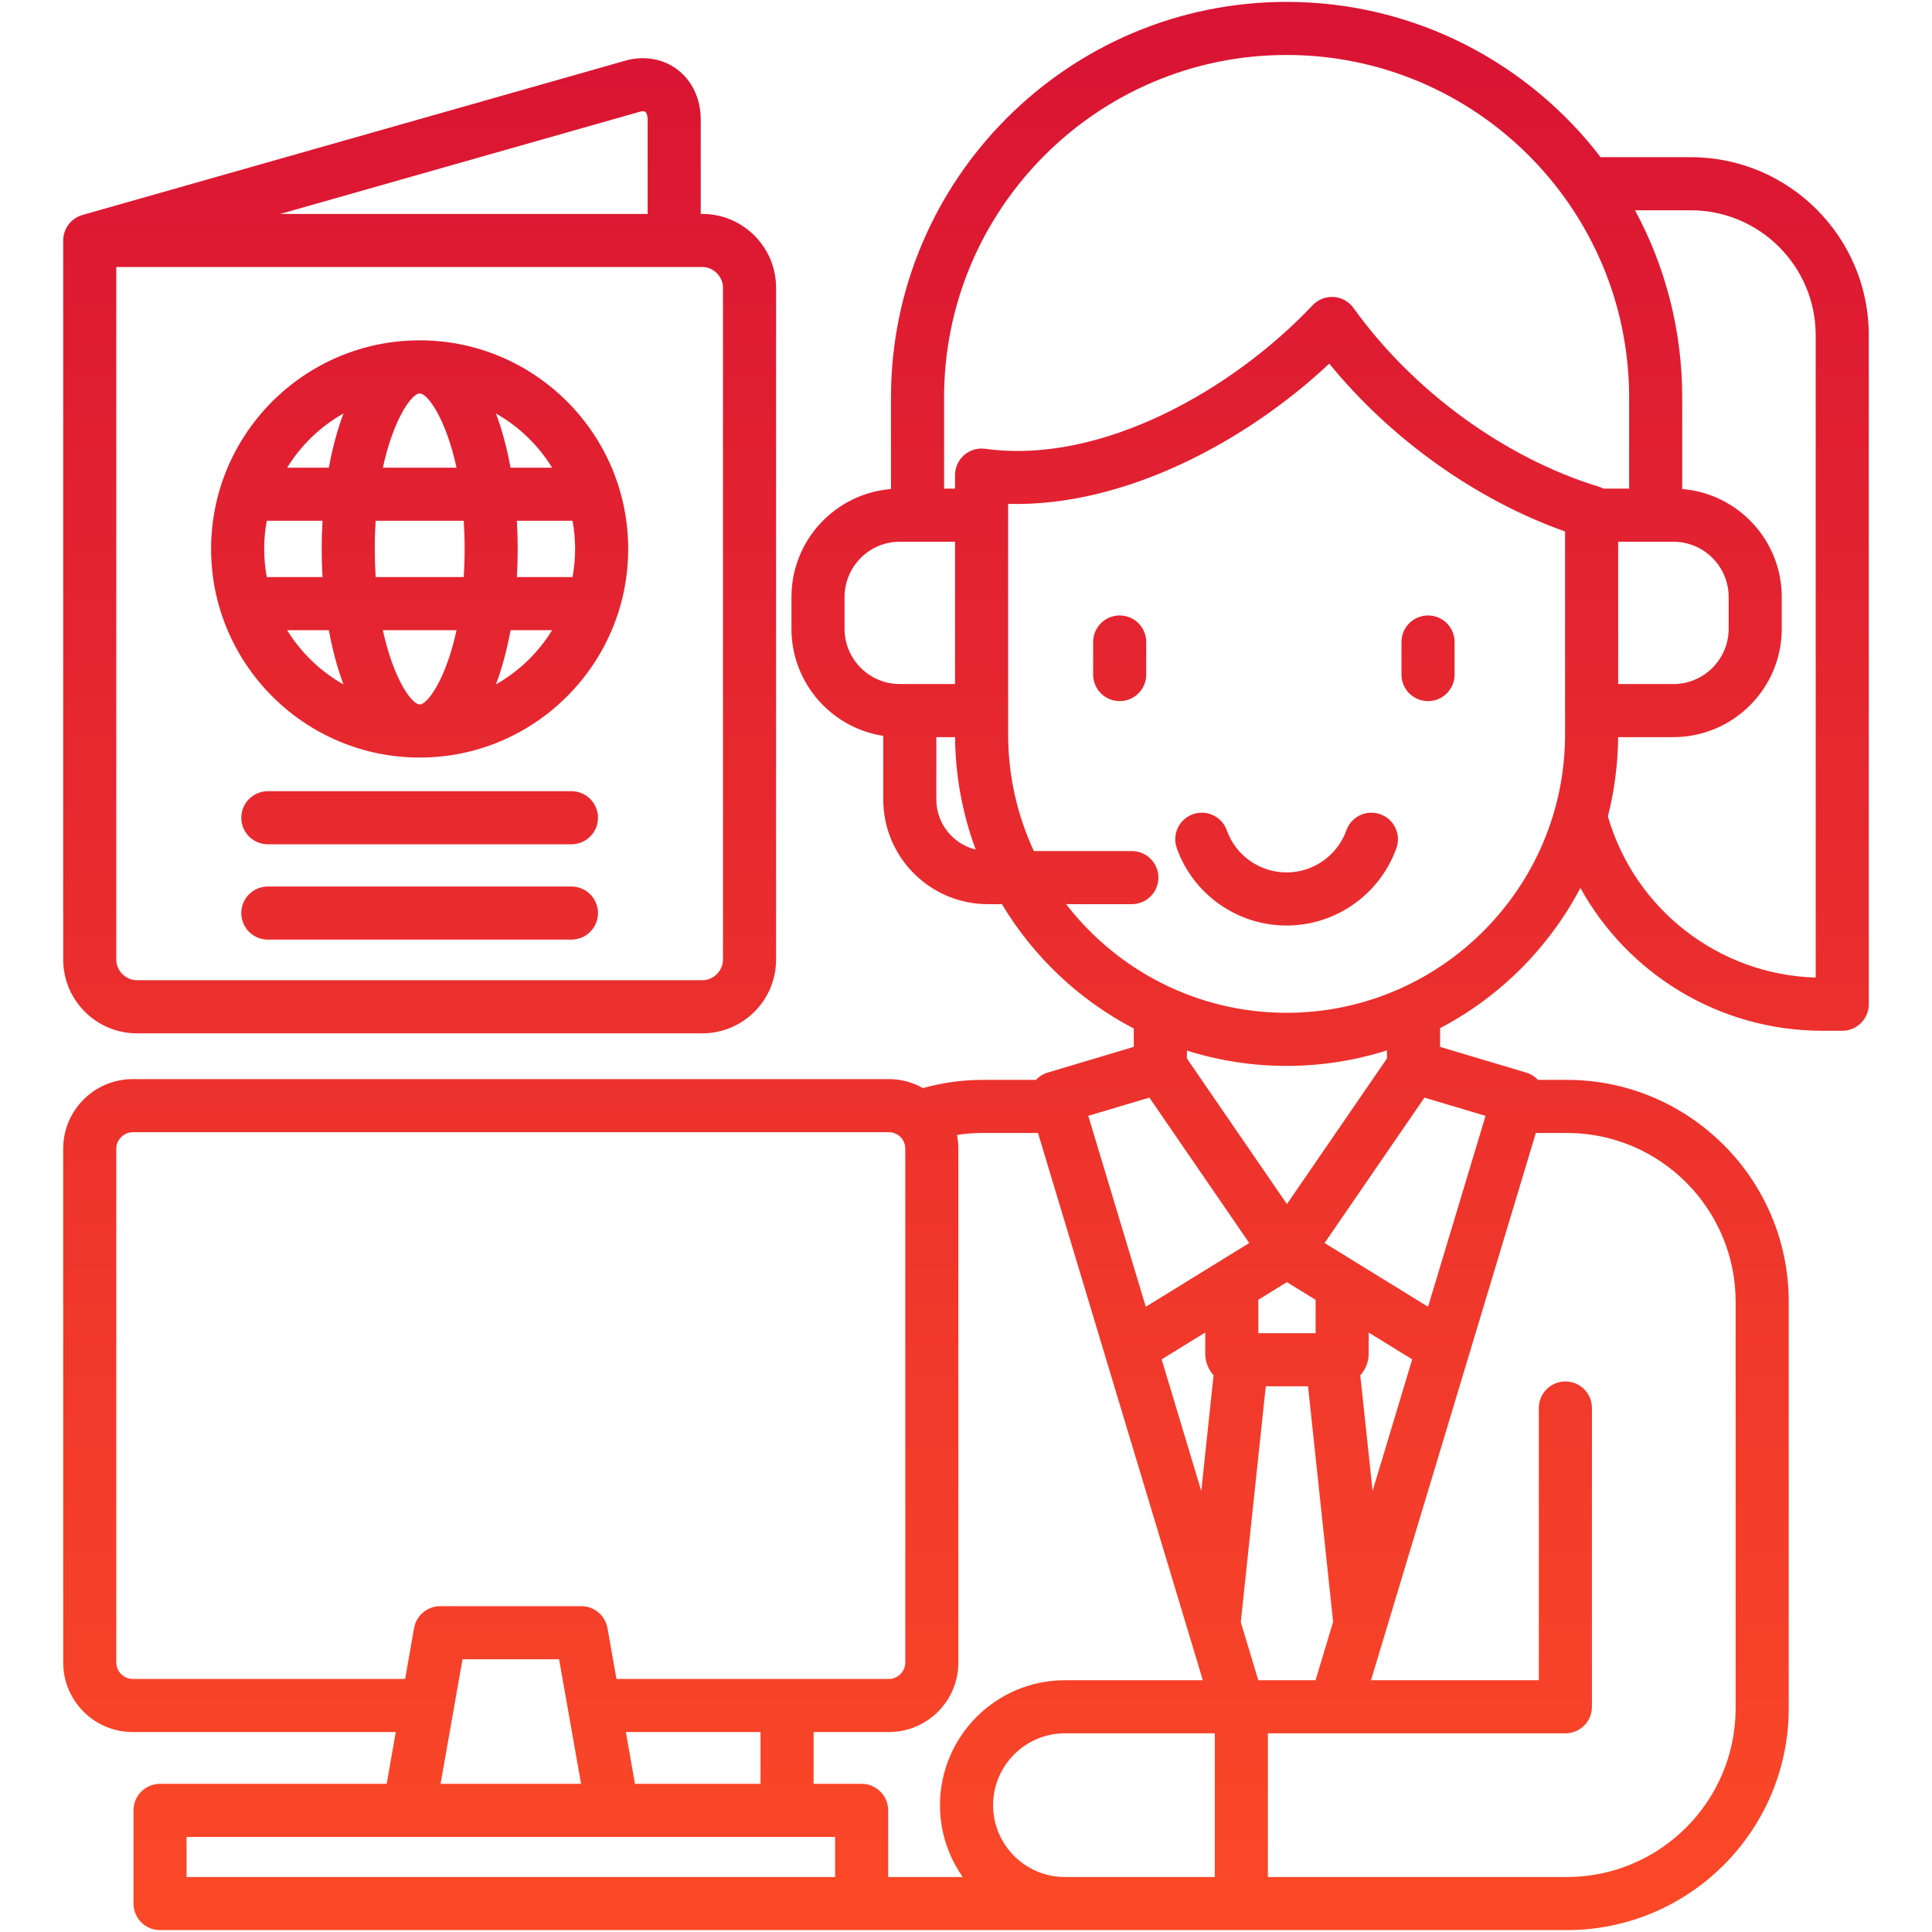 <svg width="84" height="84" viewBox="0 0 84 84" fill="none" xmlns="http://www.w3.org/2000/svg">
<path d="M73.514 6.834H69.593C66.446 2.732 61.497 0.082 55.939 0.082C46.455 0.082 38.738 7.798 38.738 17.283V21.262C36.32 21.458 34.411 23.488 34.411 25.956V27.339C34.411 29.692 36.145 31.647 38.402 31.994V34.759C38.402 37.269 40.441 39.311 42.949 39.311H43.562C44.933 41.6 46.921 43.48 49.294 44.718V45.516L45.548 46.635C45.352 46.694 45.177 46.804 45.038 46.951H42.715C41.835 46.951 40.969 47.073 40.129 47.309C39.691 47.061 39.187 46.918 38.649 46.918H5.771C4.104 46.918 2.748 48.274 2.748 49.942V72.287C2.748 73.952 4.104 75.306 5.771 75.306H17.208L16.812 77.558H6.958C6.321 77.558 5.804 78.075 5.804 78.712V82.764C5.804 83.401 6.321 83.918 6.958 83.918H17.066H27.355H34.219H37.462H46.299H53.972H68.126C73.444 83.918 77.771 79.591 77.771 74.273V56.596C77.771 51.278 73.444 46.951 68.126 46.951H66.868C66.73 46.804 66.555 46.693 66.358 46.635L62.612 45.516V44.703C65.212 43.339 67.347 41.205 68.712 38.605C70.79 42.369 74.782 44.816 79.234 44.816H80.098C80.735 44.816 81.252 44.299 81.252 43.661V14.572C81.252 10.306 77.781 6.834 73.514 6.834ZM39.121 29.741C37.797 29.741 36.72 28.663 36.72 27.339V25.956C36.72 24.631 37.797 23.554 39.121 23.554H41.523V29.741H39.121ZM40.71 34.759V32.049H41.525C41.539 33.766 41.855 35.412 42.422 36.937C41.441 36.698 40.71 35.814 40.71 34.759ZM49.973 47.722L54.315 54.044L49.817 56.816L47.317 48.515L49.973 47.722ZM55.953 52.352L51.603 46.018V45.677C52.972 46.109 54.429 46.344 55.939 46.344C57.46 46.344 58.926 46.106 60.304 45.668V46.018L55.953 52.352ZM57.201 56.515V57.965H54.71V56.512L55.953 55.746L57.201 56.515ZM52.764 59.795L52.23 64.828L50.506 59.103L52.402 57.935V58.848C52.402 59.212 52.539 59.543 52.764 59.795ZM5.771 72.998C5.384 72.998 5.056 72.672 5.056 72.287V49.942C5.056 49.554 5.384 49.227 5.771 49.227H38.65C39.041 49.227 39.36 49.547 39.36 49.942V72.287C39.36 72.672 39.034 72.998 38.65 72.998H26.803L26.412 70.787C26.315 70.236 25.836 69.834 25.276 69.834H19.14C18.58 69.834 18.101 70.236 18.003 70.788L17.614 72.998H5.771ZM33.066 75.306V77.558H27.608L27.211 75.306H33.066ZM25.264 77.558H19.156L20.109 72.142H24.308L25.264 77.558ZM36.309 81.609H34.22H27.355H17.066H8.112V79.867H36.309V81.609ZM41.86 81.609H38.617V78.712C38.617 78.075 38.1 77.558 37.462 77.558H35.374V75.306H38.649C40.314 75.306 41.668 73.952 41.668 72.287V49.942C41.668 49.737 41.647 49.538 41.608 49.345C41.973 49.289 42.342 49.259 42.715 49.259H45.13L48.039 58.919L52.297 73.054H46.299C43.305 73.054 40.869 75.492 40.869 78.488C40.869 79.649 41.237 80.726 41.86 81.609ZM52.818 81.609H46.299C44.578 81.609 43.178 80.209 43.178 78.488C43.178 76.764 44.578 75.362 46.299 75.362H52.818V81.609ZM53.947 70.528L55.034 60.273H56.872L57.962 70.517L57.198 73.053H54.708L53.947 70.528ZM66.776 49.259H68.126C72.171 49.259 75.462 52.55 75.462 56.596V74.273C75.462 78.319 72.171 81.609 68.126 81.609H55.126V75.362H68.061C68.698 75.362 69.215 74.845 69.215 74.208V61.217C69.215 60.58 68.698 60.063 68.061 60.063C67.423 60.063 66.906 60.58 66.906 61.217V73.053H59.609L63.867 58.919L66.776 49.259ZM59.143 59.798C59.37 59.545 59.509 59.213 59.509 58.848V57.938L61.4 59.103L59.678 64.822L59.143 59.798ZM64.589 48.516L62.089 56.816L57.591 54.044L61.933 47.723L64.589 48.516ZM68.047 31.928C68.047 38.604 62.615 44.035 55.939 44.035C52.041 44.035 48.569 42.181 46.353 39.311H49.21C49.848 39.311 50.365 38.794 50.365 38.157C50.365 37.519 49.848 37.002 49.21 37.002H44.951C44.234 35.458 43.832 33.739 43.832 31.928V21.908C48.902 22.049 54.219 19.169 57.794 15.809C60.471 19.093 64.184 21.74 68.047 23.108V31.928ZM69.538 21.169C65.439 19.918 61.443 17.01 58.849 13.391C58.648 13.111 58.333 12.935 57.989 12.912C57.644 12.889 57.308 13.021 57.071 13.271C53.663 16.885 47.939 20.216 42.835 19.513C42.504 19.467 42.171 19.567 41.919 19.786C41.668 20.006 41.523 20.323 41.523 20.657V21.245H41.047V17.283C41.047 9.071 47.727 2.39 55.939 2.39C64.151 2.39 70.832 9.071 70.832 17.283V21.245H69.723C69.664 21.215 69.603 21.189 69.538 21.169ZM72.757 23.554C74.081 23.554 75.159 24.631 75.159 25.956V27.339C75.159 28.663 74.081 29.741 72.757 29.741H70.355V23.554H72.757ZM78.944 42.503C74.733 42.378 71.082 39.546 69.908 35.496C70.19 34.392 70.343 33.237 70.353 32.049H72.757C75.354 32.049 77.467 29.936 77.467 27.339V25.956C77.467 23.488 75.558 21.458 73.14 21.262V17.283C73.14 14.34 72.397 11.568 71.088 9.143H73.514C76.508 9.143 78.943 11.579 78.943 14.573V42.503H78.944ZM49.836 27.914V29.33C49.836 29.967 49.32 30.484 48.682 30.484C48.045 30.484 47.528 29.967 47.528 29.33V27.914C47.528 27.276 48.045 26.759 48.682 26.759C49.32 26.759 49.836 27.276 49.836 27.914ZM60.934 29.33V27.914C60.934 27.276 61.451 26.759 62.089 26.759C62.726 26.759 63.243 27.276 63.243 27.914V29.33C63.243 29.967 62.726 30.484 62.089 30.484C61.451 30.484 60.934 29.967 60.934 29.33ZM60.015 35.402C60.615 35.617 60.928 36.277 60.713 36.877C59.992 38.889 58.074 40.241 55.939 40.241C53.798 40.241 51.879 38.888 51.164 36.874C50.951 36.274 51.265 35.614 51.866 35.401C52.467 35.188 53.127 35.501 53.34 36.102C53.728 37.197 54.773 37.932 55.939 37.932C57.102 37.932 58.147 37.196 58.539 36.099C58.754 35.499 59.415 35.187 60.015 35.402ZM5.958 44.928H30.537C32.305 44.928 33.743 43.489 33.743 41.722V12.512C33.743 10.742 32.305 9.302 30.537 9.302H30.467V5.199C30.467 4.304 30.096 3.51 29.448 3.021C28.82 2.547 27.993 2.408 27.18 2.64L3.587 9.346C3.585 9.346 3.583 9.347 3.581 9.348C3.525 9.364 3.471 9.385 3.419 9.409C3.411 9.412 3.404 9.416 3.396 9.42C3.345 9.445 3.296 9.472 3.25 9.504C3.245 9.507 3.242 9.51 3.238 9.513C3.195 9.543 3.154 9.577 3.116 9.612C3.11 9.618 3.104 9.623 3.098 9.629C3.059 9.667 3.024 9.707 2.991 9.749C2.984 9.757 2.978 9.766 2.972 9.774C2.94 9.818 2.909 9.864 2.883 9.913C2.882 9.916 2.881 9.918 2.88 9.921C2.855 9.969 2.833 10.019 2.815 10.071C2.812 10.078 2.809 10.085 2.807 10.092C2.79 10.144 2.776 10.198 2.766 10.253C2.765 10.263 2.763 10.274 2.762 10.284C2.753 10.34 2.748 10.397 2.748 10.456V38.002V41.722C2.748 43.489 4.188 44.928 5.958 44.928ZM27.812 4.86C27.922 4.829 28.013 4.83 28.057 4.863C28.104 4.899 28.159 5.008 28.159 5.199V9.302H12.185L27.812 4.86ZM5.056 38.002V11.61H30.537C31.024 11.61 31.434 12.023 31.434 12.512V41.722C31.434 42.208 31.024 42.619 30.537 42.619H5.958C5.469 42.619 5.056 42.209 5.056 41.722L5.056 38.002ZM18.248 32.937C23.247 32.937 27.313 28.868 27.313 23.867C27.313 18.866 23.247 14.797 18.248 14.797C13.247 14.797 9.178 18.866 9.178 23.867C9.178 28.868 13.247 32.937 18.248 32.937ZM18.248 30.628C17.903 30.628 17.109 29.529 16.646 27.4H19.85C19.387 29.529 18.593 30.628 18.248 30.628ZM24.892 22.643C24.965 23.04 25.005 23.449 25.005 23.867C25.005 24.285 24.965 24.694 24.892 25.091H22.473C22.497 24.685 22.509 24.276 22.509 23.867C22.509 23.458 22.497 23.049 22.473 22.643H24.892ZM24.006 20.334H22.198C22.043 19.489 21.831 18.691 21.562 17.978C22.562 18.544 23.405 19.356 24.006 20.334ZM22.198 27.4H24.006C23.405 28.377 22.562 29.19 21.562 29.756C21.831 29.043 22.043 28.245 22.198 27.4ZM18.248 17.105C18.593 17.105 19.387 18.205 19.85 20.334H16.646C17.109 18.205 17.903 17.105 18.248 17.105ZM16.333 22.643H20.163C20.187 23.031 20.201 23.439 20.201 23.867C20.201 24.295 20.187 24.703 20.163 25.091H16.333C16.308 24.703 16.295 24.295 16.295 23.867C16.294 23.439 16.308 23.031 16.333 22.643ZM12.485 27.4H14.298C14.453 28.245 14.665 29.044 14.935 29.758C13.932 29.192 13.088 28.378 12.485 27.4ZM14.935 17.976C14.665 18.689 14.453 19.488 14.298 20.334H12.485C13.087 19.355 13.932 18.542 14.935 17.976ZM11.486 23.867C11.486 23.449 11.526 23.04 11.599 22.643H14.023C13.999 23.049 13.986 23.458 13.986 23.867C13.986 24.276 13.999 24.685 14.023 25.091H11.599C11.526 24.694 11.486 24.285 11.486 23.867ZM26 35.554C26 36.191 25.483 36.708 24.846 36.708H11.645C11.008 36.708 10.491 36.191 10.491 35.554C10.491 34.916 11.008 34.4 11.645 34.4H24.846C25.483 34.4 26 34.916 26 35.554ZM26 39.699C26 40.336 25.483 40.853 24.846 40.853H11.645C11.008 40.853 10.491 40.336 10.491 39.699C10.491 39.061 11.008 38.544 11.645 38.544H24.846C25.483 38.544 26 39.061 26 39.699Z" fill="url(#paint0_linear_5960_623)"/>
<defs>
<linearGradient id="paint0_linear_5960_623" x1="42" y1="0.082" x2="42" y2="83.918" gradientUnits="userSpaceOnUse">
<stop stop-color="#D91334"/>
<stop offset="1" stop-color="#FB4927"/>
</linearGradient>
</defs>
</svg>
